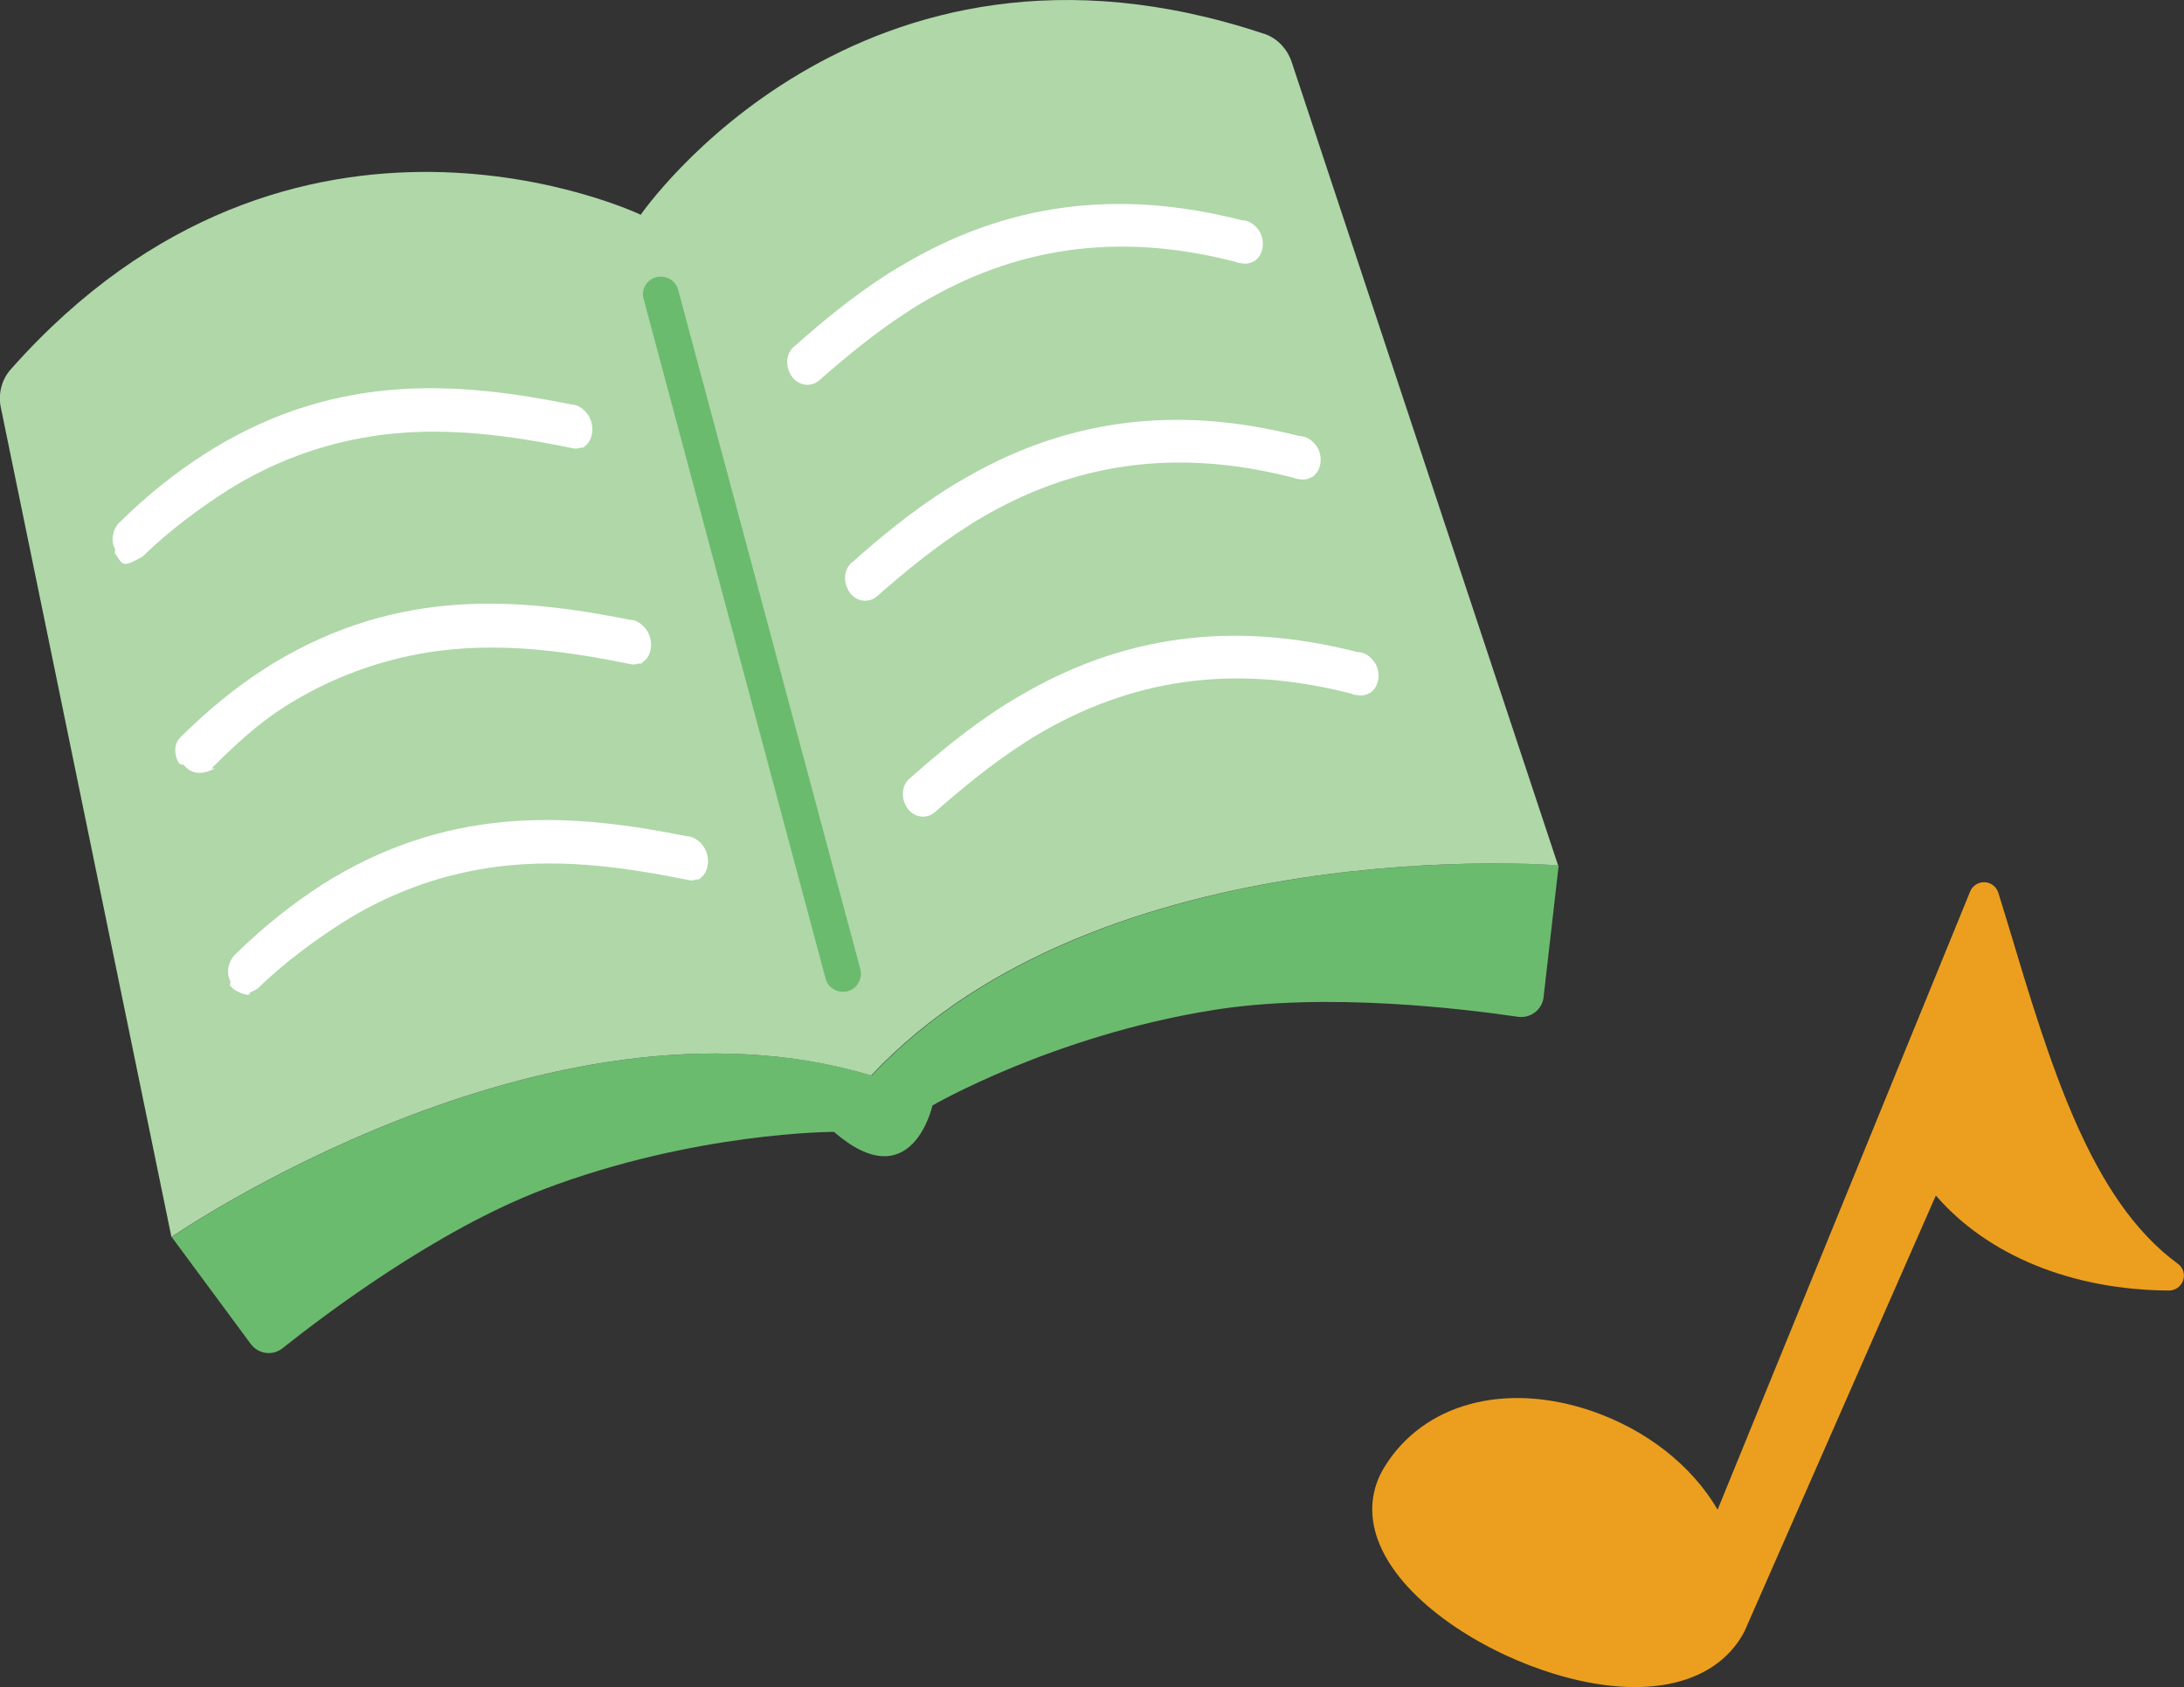 <?xml version="1.0" encoding="UTF-8"?>
<svg id="_レイヤー_2" data-name="レイヤー 2" xmlns="http://www.w3.org/2000/svg" viewBox="0 0 75.16 58.06">
  <rect x="0" y="0" width="75.16" height="58.06" fill="#333333" stroke="none"/>
  <defs>
    <style>
      .cls-1 {
        fill: #fff;
      }

      .cls-2 {
        fill: #6bbb6e;
      }

      .cls-3 {
        fill: #afd7a8;
      }

      .cls-4 {
        fill: #ec9f1e;
      }
    </style>
  </defs>
  <g id="_レイヤー_1-2" data-name="レイヤー 1">
    <g>
      <path class="cls-4" d="M74.95,43.49c-3-2.19-4.38-6.79-5.84-11.66l-.34-1.11c-.07-.21-.25-.35-.47-.36-.22-.01-.42.12-.5.32l-8.69,21.27c-.89-1.52-2.45-2.75-4.35-3.4-2.98-1.01-5.78-.25-7.12,1.94-.46.75-.54,1.61-.23,2.48.73,2.03,3.39,3.73,5.7,4.51,3.24,1.1,5.89.61,6.92-1.33l6.59-15.01c1.79,2.07,4.69,3.25,8.02,3.27.22,0,.42-.14.49-.35.07-.21,0-.44-.18-.57Z"/>
      <g>
        <g>
          <path class="cls-2" d="M29.99,37.01c-11.17-3.36-24.08,5.56-24.08,5.56l2.72,3.68c.26.35.76.42,1.1.14,1.46-1.16,5.28-4.05,8.97-5.46,5.21-1.98,10-1.98,10-1.98,2.68,2.32,3.39-.91,3.39-.91,0,0,4.14-2.4,9.65-3.28,3.91-.63,8.65-.04,10.5.23.43.06.83-.24.88-.67l.52-4.54s-15.64-1.26-23.64,7.23Z"/>
          <path class="cls-3" d="M43.49,1.16c-13.97-4.66-21.44,6.23-21.44,6.23,0,0-11.92-5.7-21.68,5.32-.32.36-.44.85-.34,1.32l5.87,28.54s12.91-8.92,24.08-5.56c7.99-8.49,23.64-7.23,23.64-7.23L44.45,2.13c-.15-.45-.5-.82-.95-.97Z"/>
        </g>
        <path class="cls-1" d="M22.09,22.83s-.1,0-.14.01c-.1.04-.22.03-.32,0-1.9-.38-4.13-.74-6.47-.45-1.81.23-3.52.82-5.09,1.76-.07.04-.26.16-.26.16-.94.6-1.65,1.26-2.52,2.12-.04.04.1,0,.11.01h0c-.48.26-.85.17-1.06-.1-.03-.03-.16-.04-.19-.08-.16-.3-.17-.64.04-.87.97-.96,1.93-1.75,2.94-2.39.1-.07.19-.12.3-.19,4.32-2.6,8.44-2.24,12.26-1.48.23,0,.48.19.61.43.19.35.12.84-.19,1.03h-.01Z"/>
        <path class="cls-1" d="M45.12,16.43c-.14.08-.3.09-.46.05h-.04s-.07-.02-.07-.02l-.02-.02h-.02s-.2-.05-.2-.05c-3.9-.96-7.38-.46-10.66,1.5-.11.06-.21.13-.32.2-1.21.77-2.27,1.66-3.15,2.43l-.04.03s-.04.03-.04.03c-.3.18-.67.09-.87-.21-.02-.03-.04-.06-.05-.09-.17-.31-.12-.7.13-.92l.04-.03c.88-.78,1.98-1.71,3.28-2.53.11-.07.23-.14.35-.21,3.6-2.16,7.43-2.68,11.71-1.59h.03s.01.01.01.01h.05c.22.02.44.18.57.41.19.35.1.82-.2,1h-.01Z"/>
        <path class="cls-1" d="M24.08,30.26s-.1,0-.14.01c-.1.04-.22.03-.32,0-1.9-.38-4.13-.74-6.47-.45-1.81.23-3.52.82-5.09,1.76-.07.04-.26.16-.26.16-.94.6-2.04,1.4-2.92,2.27-.04.04-.29.15-.29.15h0c.08.16-.46.03-.67-.24-.03-.03.03-.11.01-.15-.16-.3-.07-.68.14-.9.97-.96,1.98-1.76,2.99-2.41.1-.07.22-.13.32-.2,4.32-2.6,8.45-2.25,12.27-1.48.22,0,.48.18.61.43.19.35.12.84-.19,1.03h0Z"/>
        <path class="cls-1" d="M47.11,23.86c-.14.08-.3.09-.46.05h-.04s-.07-.02-.07-.02l-.02-.02h-.02s-.2-.05-.2-.05c-3.9-.96-7.38-.46-10.66,1.5-.11.06-.21.13-.32.2-1.21.77-2.27,1.66-3.15,2.43l-.04.03s-.04.03-.04.03c-.3.18-.67.09-.87-.21-.02-.03-.04-.06-.05-.09-.17-.31-.12-.7.13-.92l.04-.03c.88-.78,1.98-1.71,3.28-2.53.11-.07.23-.14.35-.21,3.6-2.16,7.43-2.68,11.71-1.59h.03s.01.01.01.01h.05c.22.02.44.18.57.41.19.35.1.82-.2,1h-.01Z"/>
        <path class="cls-1" d="M20.1,15.4s-.1,0-.14.01c-.1.04-.22.03-.32,0-1.9-.38-4.13-.74-6.47-.45-1.81.23-3.52.82-5.09,1.76-.07.04-.26.16-.26.16-.94.6-2.02,1.4-2.9,2.26-.04.04-.27.15-.27.15h0c-.48.26-.48.03-.69-.24-.03-.03.02-.1,0-.15-.16-.3-.08-.68.13-.9.97-.96,1.98-1.76,2.99-2.4.1-.07.22-.13.32-.2,4.32-2.6,8.45-2.25,12.27-1.48.22,0,.48.18.61.43.19.35.12.84-.19,1.03h0Z"/>
        <path class="cls-1" d="M43.13,9c-.14.08-.3.09-.46.05h-.04s-.07-.02-.07-.02l-.02-.02h-.02s-.2-.05-.2-.05c-3.9-.96-7.38-.46-10.66,1.5-.11.06-.21.13-.32.2-1.21.77-2.27,1.66-3.15,2.43l-.04.03s-.04.03-.04.03c-.3.18-.67.09-.87-.21-.02-.03-.04-.06-.05-.09-.17-.31-.12-.7.13-.92l.04-.03c.88-.78,1.98-1.71,3.28-2.53.11-.07.23-.14.35-.21,3.6-2.16,7.43-2.68,11.71-1.59h.03s.01.01.01.01h.05c.22.02.44.18.57.41.19.35.1.82-.2,1h-.01Z"/>
        <path class="cls-2" d="M23.34,9.98c-.04-.16-.14-.29-.29-.38-.14-.08-.31-.1-.47-.06-.05.01-.1.03-.15.06-.24.14-.36.42-.28.69l6.26,23.38c.04.16.14.29.29.38.14.08.31.1.47.06.05-.01.1-.03.15-.06.24-.14.36-.43.29-.69l-6.27-23.38Z"/>
      </g>
    </g>
  </g>
</svg>